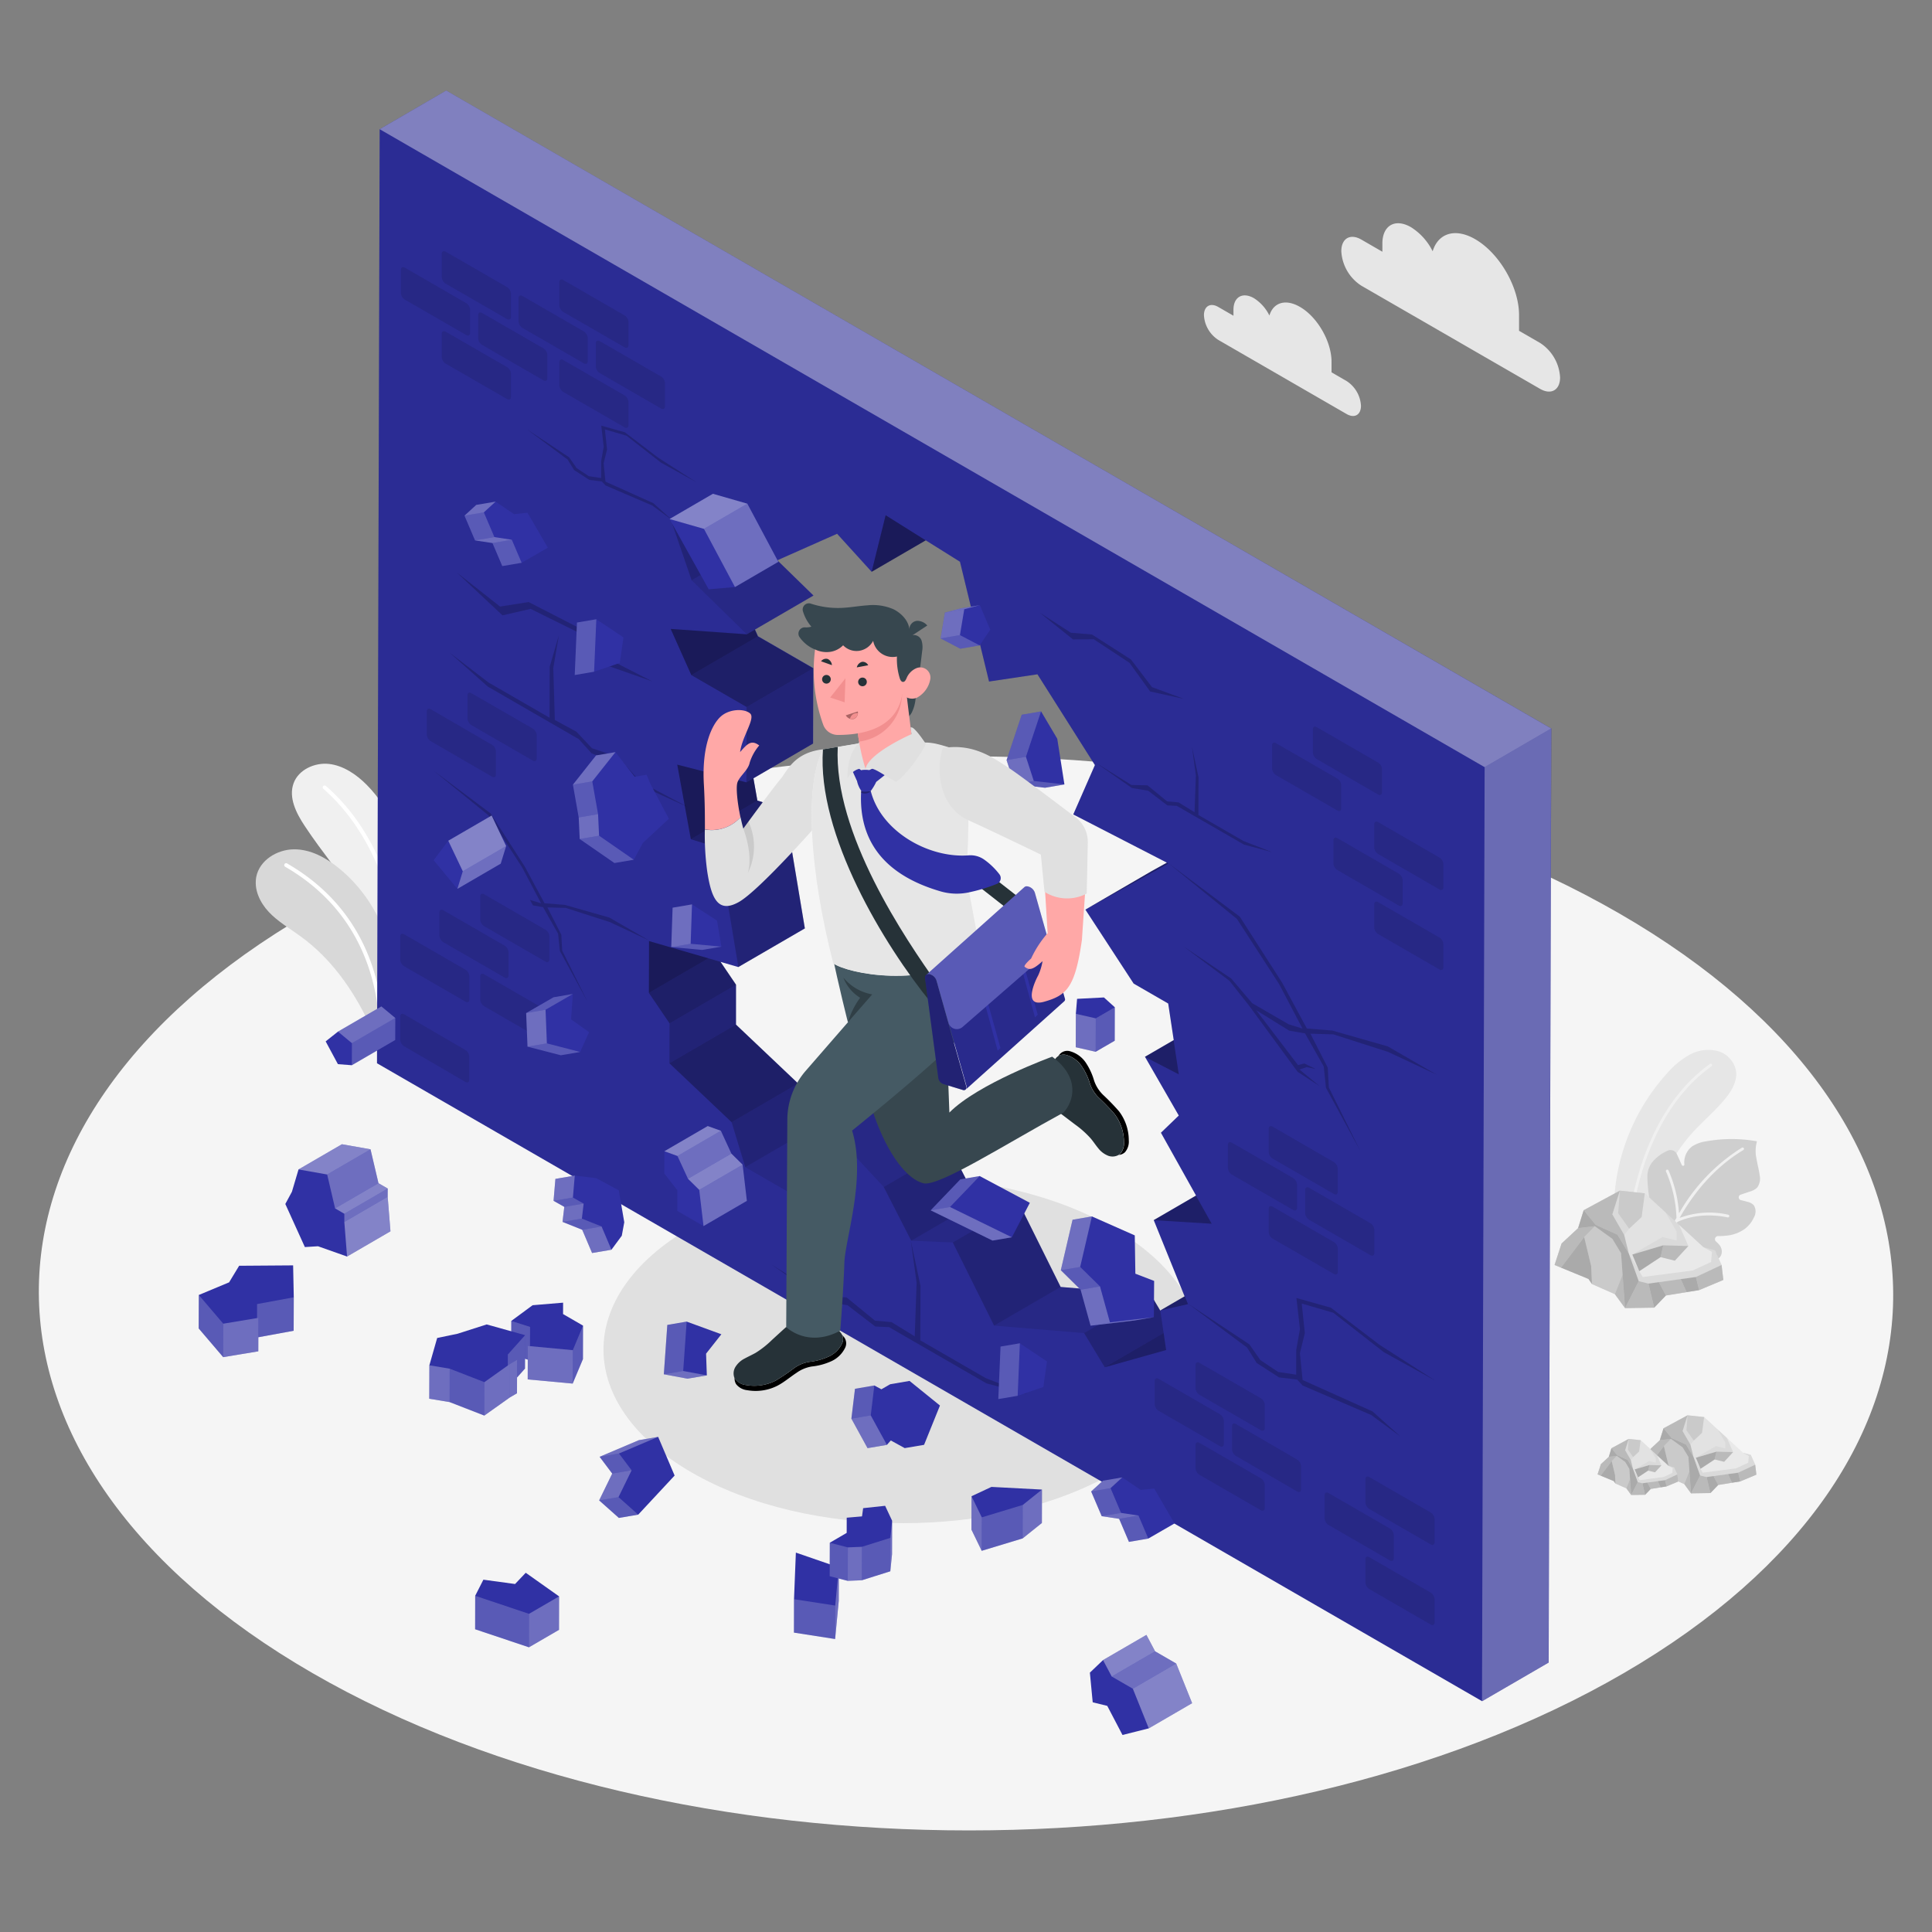 <?xml version="1.0" encoding="UTF-8"?> <svg xmlns="http://www.w3.org/2000/svg" viewBox="0 0 500 500"><rect x="0" y="0" width="500" height="500" fill="#808080" stroke="none"/><g id="freepik--Floor--inject-43"><path d="M419.12,236.43c-94-54.28-245.94-54.28-339.34,0S-13.13,378.71,80.88,433s245.94,54.28,339.35,0S513.13,290.71,419.12,236.43Z" style="fill:#f5f5f5"></path></g><g id="freepik--Shadow--inject-43"><path d="M288,317.74c-30.29-17.49-79.25-17.49-109.35,0s-29.94,45.85.36,63.34,79.25,17.49,109.35,0S318.25,335.24,288,317.74Z" style="fill:#e0e0e0"></path></g><g id="freepik--Plants--inject-43"><path d="M101.28,259.05l5.69-4.67c.35-9,.7-18.44-.79-27.3s-5-17.63-11.31-24c-2.66-2.67-6-4.94-9.69-5.37s-7.92,1.46-9.2,5c-1.35,3.71.68,7.72,2.85,11,4.61,7,10.12,13.42,14.65,20.49S101.17,250.66,101.28,259.05Z" style="fill:#f0f0f0"></path><path d="M101.28,260.28,95.58,265c-4.21-8.89-10-17.12-18-22.82-2.74-2-5.68-3.69-8-6.15s-3.91-5.87-3.24-9.16c.86-4.24,5.35-7,9.67-7.06s8.37,2.17,11.72,4.9C98,233.05,103.86,247.27,101.28,260.28Z" style="fill:#f0f0f0"></path><path d="M101.28,260.28,95.58,265c-4.21-8.89-10-17.12-18-22.82-2.74-2-5.68-3.69-8-6.15s-3.91-5.87-3.24-9.16c.86-4.24,5.35-7,9.67-7.06s8.37,2.17,11.72,4.9C98,233.05,103.86,247.27,101.28,260.28Z" style="opacity:0.1"></path><path d="M104.49,256.91h0a.49.49,0,0,0,.48-.5c-.23-13.32-3.22-37.91-20.63-53a.49.49,0,1,0-.65.74c7.35,6.39,19.76,21.67,20.29,52.31A.5.5,0,0,0,104.49,256.91Z" style="fill:#fff"></path><path d="M98.52,263h0a.49.49,0,0,0,.44-.54c-1.17-12-6.39-28.46-24.66-39a.5.5,0,0,0-.67.18.49.49,0,0,0,.18.68c17.9,10.35,23,26.51,24.17,38.25A.49.49,0,0,0,98.52,263Z" style="fill:#fff"></path><path d="M438.44,292.67c2.66-2.87,5.68-5.4,8.14-8.44,1.68-2.08,3.14-4.66,2.67-7.28a6.65,6.65,0,0,0-4.94-5,10.15,10.15,0,0,0-7.18,1.09,21.77,21.77,0,0,0-5.68,4.72,53.16,53.16,0,0,0-13.76,37.13,7.91,7.91,0,0,0,1.1,4.45,4.38,4.38,0,0,0,4.4,1.68c4.18-.94,4-6.51,4.9-9.72a45.74,45.74,0,0,1,10.35-18.64Z" style="fill:#e6e6e6"></path><path d="M421.89,316.8a.35.35,0,0,0,.31-.32c.74-6.55,4.41-28.85,20.74-40.53a.36.36,0,1,0-.42-.59c-16.57,11.86-20.29,34.41-21,41a.36.36,0,0,0,.32.4Z" style="fill:#f0f0f0"></path><path d="M422.76,318.8a11,11,0,0,0,4.55,7.31,14.11,14.11,0,0,0,7.51,1.79,33.73,33.73,0,0,0,7.84-1.3c1.27-.34,2.69-.81,2.92-2.33a2.72,2.72,0,0,0-.73-2.23,8.77,8.77,0,0,0-.75-.74.8.8,0,0,1,.52-1.4,18.35,18.35,0,0,0,2.22-.12A9.66,9.66,0,0,0,451.6,318a7.67,7.67,0,0,0,2.34-3,3,3,0,0,0-.09-3.12,3.28,3.28,0,0,0-1.66-.86c-.54-.16-1.08-.3-1.63-.42a.74.74,0,0,1-.08-1.42l2.4-.81a4.47,4.47,0,0,0,1.85-1,3.87,3.87,0,0,0,.67-3.18c-.19-1.48-.6-2.92-.84-4.4a9.29,9.29,0,0,1,.14-4.42,37.07,37.07,0,0,0-13.12,0,9.25,9.25,0,0,0-3.67,1.32,5.21,5.21,0,0,0-2,4.69.34.34,0,0,1-.65.13l-1.3-2.85a1.78,1.78,0,0,0-2.27-.9,10.83,10.83,0,0,0-3.59,2.45,6,6,0,0,0-1.76,4.26A39.1,39.1,0,0,0,427,311a.59.59,0,0,1-1,.57l-.06-.06a2,2,0,0,0-1.38-.5c-1.33.07-1.76,1.38-1.92,2.51A22.21,22.21,0,0,0,422.76,318.8Z" style="fill:#e6e6e6"></path><path d="M422.76,318.8a11,11,0,0,0,4.55,7.31,14.11,14.11,0,0,0,7.51,1.79,33.73,33.73,0,0,0,7.84-1.3c1.27-.34,2.69-.81,2.92-2.33a2.72,2.72,0,0,0-.73-2.23,8.77,8.77,0,0,0-.75-.74.8.8,0,0,1,.52-1.4,18.35,18.35,0,0,0,2.22-.12A9.66,9.66,0,0,0,451.6,318a7.67,7.67,0,0,0,2.34-3,3,3,0,0,0-.09-3.12,3.28,3.28,0,0,0-1.66-.86c-.54-.16-1.08-.3-1.63-.42a.74.74,0,0,1-.08-1.42l2.4-.81a4.47,4.47,0,0,0,1.85-1,3.87,3.87,0,0,0,.67-3.18c-.19-1.48-.6-2.92-.84-4.4a9.29,9.29,0,0,1,.14-4.42,37.07,37.07,0,0,0-13.12,0,9.25,9.25,0,0,0-3.67,1.32,5.21,5.21,0,0,0-2,4.69.34.34,0,0,1-.65.13l-1.3-2.85a1.78,1.78,0,0,0-2.27-.9,10.83,10.83,0,0,0-3.59,2.45,6,6,0,0,0-1.76,4.26A39.1,39.1,0,0,0,427,311a.59.59,0,0,1-1,.57l-.06-.06a2,2,0,0,0-1.38-.5c-1.33.07-1.76,1.38-1.92,2.51A22.21,22.21,0,0,0,422.76,318.8Z" style="opacity:0.1"></path><path d="M429.24,325.88a54,54,0,0,1,4.21-9.95.4.4,0,0,1,.14-.26c.1-.17.19-.34.28-.51a33,33,0,0,0-2.68-11.9.36.36,0,1,1,.64-.31,33.16,33.16,0,0,1,2.7,11.07,47.87,47.87,0,0,1,16.27-17,.37.37,0,0,1,.5.13.36.36,0,0,1-.13.49c-7.91,4.74-13.18,11.71-16.49,17.56a22,22,0,0,1,12.57-.84.36.36,0,0,1,0,.71h-.14c-.07,0-6.82-1.73-13,1.17a53.08,53.08,0,0,0-4.18,9.86.35.35,0,0,1-.3.26.34.34,0,0,1-.14,0A.36.36,0,0,1,429.24,325.88Z" style="fill:#f0f0f0"></path></g><g id="freepik--Rocks--inject-43"><polygon points="440.83 322.77 425.67 308.84 419.22 308.14 409.86 313.2 408.41 317.84 404.13 321.82 402.32 327.38 411.1 330.99 412 332.31 417.93 334.93 420.56 338.54 428.11 338.42 431.14 335.27 439.73 333.88 446 331.25 445.54 327.37 443.82 323.56 440.83 322.77" style="fill:#e0e0e0"></polygon><polygon points="440.83 322.77 443.82 323.56 445.54 327.37 438.9 330.48 426.62 332.19 424.1 331.56 421.54 324.44 425.13 330.49 438.08 328.8 442.83 326.6 443.05 323.99 440.83 322.77" style="opacity:0.1"></polygon><polygon points="434.55 317 436.95 322.47 430.46 322.28 422.44 324.67 430.28 320.14 433.92 321.05 433.88 318.7 431.07 313.81 434.55 317" style="opacity:0.1"></polygon><polygon points="433.45 326.27 429.75 325.35 430.46 322.28 436.95 322.47 433.45 326.27" style="opacity:0.3"></polygon><polygon points="424.24 328.99 429.75 325.35 430.46 322.28 422.44 324.67 424.24 328.99" style="opacity:0.4"></polygon><polygon points="425.67 308.84 424.86 314.96 421.62 317.99 418.78 313.99 419.22 308.14 425.67 308.84" style="opacity:0.2"></polygon><polygon points="420.34 319.59 417.27 314.28 419.22 308.14 418.78 313.99 421.62 317.99 420.34 319.59" style="opacity:0.1"></polygon><polygon points="421.54 324.44 420.34 319.59 417.27 314.28 419.22 308.14 409.86 313.2 412.95 316.98 418.6 319.54 421.54 324.44" style="opacity:0.3"></polygon><polygon points="420.56 338.54 424.1 331.56 421.54 324.44 418.6 319.54 412.95 316.98 409.86 313.2 408.41 317.84 412.73 317.34 417.28 320.62 419.52 324.32 420.56 338.54" style="opacity:0.4"></polygon><polygon points="417.93 334.93 419.93 329.89 420.56 338.54 417.93 334.93" style="opacity:0.3"></polygon><polygon points="412 332.31 411.79 327.64 409.99 320.14 404 328.07 411.1 330.99 412 332.31" style="opacity:0.4"></polygon><polygon points="412.73 317.34 409.99 320.14 404 328.07 402.32 327.38 404.13 321.82 408.41 317.84 412.73 317.34" style="opacity:0.3"></polygon><polygon points="417.93 334.93 412 332.31 411.79 327.64 409.99 320.14 412.73 317.34 417.28 320.62 419.52 324.32 419.93 329.89 417.93 334.93" style="opacity:0.2"></polygon><polygon points="426.62 332.19 428.11 338.42 420.56 338.54 424.1 331.56 426.62 332.19" style="opacity:0.3"></polygon><polygon points="431.14 335.27 429.3 331.82 426.62 332.19 428.11 338.42 431.14 335.27" style="opacity:0.4"></polygon><polygon points="436.5 334.4 434.97 331.03 429.3 331.82 431.14 335.27 436.5 334.4" style="opacity:0.3"></polygon><polygon points="439.73 333.88 438.9 330.48 434.97 331.03 436.5 334.4 439.73 333.88" style="opacity:0.4"></polygon><polygon points="445.54 327.37 438.9 330.48 439.73 333.88 446 331.25 445.54 327.37" style="opacity:0.3"></polygon><polygon points="433.88 318.7 433.92 321.05 430.28 320.14 422.44 324.67 424.24 328.99 421.54 324.44 420.34 319.59 421.62 317.99 424.86 314.96 425.67 308.84 431.07 313.81 433.88 318.7" style="opacity:0.05"></polygon><polygon points="445.54 327.37 443.82 323.56 440.83 322.77 434.55 317 434.55 317 431.07 313.81 425.67 308.84 419.22 308.14 409.86 313.2 408.41 317.84 404.13 321.82 402.32 327.38 404 328.07 411.1 330.99 412 332.31 417.93 334.93 420.56 338.54 428.11 338.42 431.14 335.27 439.73 333.88 446 331.25 445.54 327.37" style="fill:#fff;opacity:0.3"></polygon><polygon points="451.11 376 441.03 366.74 436.74 366.28 430.52 369.64 429.56 372.72 426.72 375.37 425.51 379.06 431.35 381.47 431.95 382.35 435.89 384.08 437.63 386.48 442.66 386.4 444.67 384.31 450.38 383.39 454.55 381.64 454.24 379.06 453.1 376.53 451.11 376" style="fill:#e0e0e0"></polygon><polygon points="451.11 376 453.1 376.53 454.24 379.06 449.83 381.13 441.66 382.26 439.99 381.85 438.29 377.11 440.68 381.13 449.29 380.01 452.44 378.55 452.59 376.81 451.11 376" style="opacity:0.1"></polygon><polygon points="446.94 372.17 448.53 375.8 444.22 375.68 438.89 377.26 444.1 374.25 446.52 374.86 446.49 373.3 444.62 370.04 446.94 372.17" style="opacity:0.1"></polygon><polygon points="446.21 378.32 443.75 377.71 444.22 375.68 448.53 375.8 446.21 378.32" style="opacity:0.3"></polygon><polygon points="440.09 380.13 443.75 377.71 444.22 375.68 438.89 377.26 440.09 380.13" style="opacity:0.4"></polygon><polygon points="441.03 366.74 440.49 370.81 438.35 372.82 436.45 370.16 436.74 366.28 441.03 366.74" style="opacity:0.2"></polygon><polygon points="437.49 373.88 435.45 370.36 436.74 366.28 436.45 370.16 438.35 372.82 437.49 373.88" style="opacity:0.1"></polygon><polygon points="438.29 377.11 437.49 373.88 435.45 370.36 436.74 366.28 430.52 369.64 432.58 372.15 436.34 373.85 438.29 377.11" style="opacity:0.3"></polygon><polygon points="437.63 386.48 439.99 381.85 438.29 377.11 436.34 373.85 432.58 372.15 430.52 369.64 429.56 372.72 432.43 372.39 435.45 374.57 436.95 377.03 437.63 386.48" style="opacity:0.4"></polygon><polygon points="435.89 384.08 437.22 380.74 437.63 386.48 435.89 384.08" style="opacity:0.3"></polygon><polygon points="431.95 382.35 431.81 379.24 430.61 374.25 426.63 379.52 431.35 381.47 431.95 382.35" style="opacity:0.4"></polygon><polygon points="432.43 372.39 430.61 374.25 426.63 379.52 425.51 379.06 426.72 375.37 429.56 372.72 432.43 372.39" style="opacity:0.3"></polygon><polygon points="435.89 384.08 431.95 382.35 431.81 379.24 430.61 374.25 432.43 372.39 435.45 374.57 436.95 377.03 437.22 380.74 435.89 384.08" style="opacity:0.2"></polygon><polygon points="441.66 382.26 442.66 386.4 437.63 386.48 439.99 381.85 441.66 382.26" style="opacity:0.3"></polygon><polygon points="444.67 384.31 443.45 382.01 441.66 382.26 442.66 386.4 444.67 384.31" style="opacity:0.4"></polygon><polygon points="448.23 383.73 447.22 381.49 443.45 382.01 444.67 384.31 448.23 383.73" style="opacity:0.3"></polygon><polygon points="450.38 383.39 449.83 381.13 447.22 381.49 448.23 383.73 450.38 383.39" style="opacity:0.4"></polygon><polygon points="454.24 379.06 449.83 381.13 450.38 383.39 454.55 381.64 454.24 379.06" style="opacity:0.3"></polygon><polygon points="446.49 373.3 446.52 374.86 444.1 374.25 438.89 377.26 440.09 380.13 438.29 377.11 437.49 373.88 438.35 372.82 440.49 370.81 441.03 366.74 444.62 370.04 446.49 373.3" style="opacity:0.05"></polygon><polygon points="431.83 379.37 424.59 372.72 421.51 372.39 417.04 374.8 416.36 377.02 414.31 378.92 413.45 381.57 417.63 383.3 418.07 383.93 420.9 385.18 422.15 386.9 425.76 386.85 427.21 385.34 431.31 384.68 434.31 383.42 434.09 381.57 433.26 379.75 431.83 379.37" style="fill:#e0e0e0"></polygon><polygon points="431.83 379.37 433.26 379.75 434.09 381.57 430.92 383.06 425.05 383.87 423.85 383.57 422.62 380.17 424.34 383.06 430.52 382.25 432.79 381.2 432.89 379.95 431.83 379.37" style="opacity:0.1"></polygon><polygon points="428.84 376.62 429.98 379.23 426.89 379.14 423.05 380.28 426.8 378.12 428.54 378.55 428.52 377.43 427.18 375.09 428.84 376.62" style="opacity:0.1"></polygon><polygon points="428.31 381.04 426.54 380.6 426.89 379.14 429.98 379.23 428.31 381.04" style="opacity:0.3"></polygon><polygon points="423.92 382.34 426.54 380.6 426.89 379.14 423.05 380.28 423.92 382.34" style="opacity:0.4"></polygon><polygon points="424.59 372.72 424.21 375.64 422.66 377.09 421.3 375.18 421.51 372.39 424.59 372.72" style="opacity:0.2"></polygon><polygon points="422.05 377.85 420.59 375.32 421.51 372.39 421.3 375.18 422.66 377.09 422.05 377.85" style="opacity:0.1"></polygon><polygon points="422.62 380.17 422.05 377.85 420.59 375.32 421.51 372.39 417.04 374.8 418.52 376.61 421.22 377.83 422.62 380.17" style="opacity:0.3"></polygon><polygon points="422.15 386.9 423.85 383.57 422.62 380.17 421.22 377.83 418.52 376.61 417.04 374.8 416.36 377.02 418.42 376.78 420.59 378.35 421.66 380.12 422.15 386.9" style="opacity:0.4"></polygon><polygon points="420.9 385.18 421.85 382.77 422.15 386.9 420.9 385.18" style="opacity:0.3"></polygon><polygon points="418.07 383.93 417.97 381.7 417.11 378.12 414.25 381.9 417.63 383.3 418.07 383.93" style="opacity:0.4"></polygon><polygon points="418.42 376.78 417.11 378.12 414.25 381.9 413.45 381.57 414.31 378.92 416.36 377.02 418.42 376.78" style="opacity:0.3"></polygon><polygon points="420.9 385.18 418.07 383.93 417.97 381.7 417.11 378.12 418.42 376.78 420.59 378.35 421.66 380.12 421.85 382.77 420.9 385.18" style="opacity:0.2"></polygon><polygon points="425.05 383.87 425.76 386.85 422.15 386.9 423.85 383.57 425.05 383.87" style="opacity:0.3"></polygon><polygon points="427.21 385.34 426.33 383.69 425.05 383.87 425.76 386.85 427.21 385.34" style="opacity:0.4"></polygon><polygon points="429.77 384.93 429.04 383.32 426.33 383.69 427.21 385.34 429.77 384.93" style="opacity:0.3"></polygon><polygon points="431.31 384.68 430.92 383.06 429.04 383.32 429.77 384.93 431.31 384.68" style="opacity:0.4"></polygon><polygon points="434.09 381.57 430.92 383.06 431.31 384.68 434.31 383.42 434.09 381.57" style="opacity:0.3"></polygon><polygon points="428.52 377.43 428.54 378.55 426.8 378.12 423.05 380.28 423.92 382.34 422.62 380.17 422.05 377.85 422.66 377.09 424.21 375.64 424.59 372.72 427.18 375.09 428.52 377.43" style="opacity:0.05"></polygon><polygon points="414.31 378.92 416.36 377.02 417.04 374.8 421.51 372.39 424.59 372.72 427.1 375.02 429.56 372.72 430.52 369.64 436.74 366.28 441.03 366.74 444.62 370.04 446.94 372.17 446.94 372.17 451.11 376 453.1 376.53 454.24 379.06 454.55 381.64 450.38 383.39 444.67 384.31 442.66 386.4 437.63 386.48 435.89 384.08 434.3 383.38 434.31 383.42 431.31 384.68 427.21 385.34 425.76 386.85 422.15 386.9 420.9 385.18 418.07 383.93 417.63 383.3 413.45 381.57 414.31 378.92" style="fill:#fff;opacity:0.3"></polygon></g><g id="freepik--Wall--inject-43"><path d="M115.48,23.43l-17.22,10-.69,241.74,286,165.1,17.22-10,.68-241.74Zm82.1,118.07-1.38-1.35-.28-.83Zm109,194-6.32,3.67v0L297.78,335l-23.29-1.94L263.8,311.54l-10.75-.45-7.13-13.9-13.29-14.32-17.22,10-.83,1.77-4.48-2.59-3.55-11.64-16.08-15.24,0-10.33-4-5.91,4.6,1.34,17.22-10-5.14-30.86L196,207.18l-1-5.76,15.43-9,.05-19.5-14.31-8.26-.78-1.74,15.14-8.8L201.17,145l15.47-6.86,8.93,9.83,14-8.14,8.87,5.55,7.52,31,12.53-1.87L283.36,198l-5.6,12.78L302,223.26l-3.88,2.15-17.22,10,12.49,19.14,8.94,5.16,1.43,9.47-7.44,4.32,8.75,15.2-4.62,4.45,9.09,16.26-10.95,6.36Z" style="fill:#3031A4"></path><path d="M115.48,23.43l-17.22,10-.69,241.74,286,165.1,17.22-10,.68-241.74Zm82.1,118.07-1.38-1.35-.28-.83Zm109,194-6.32,3.67v0L297.78,335l-23.29-1.94L263.8,311.54l-10.75-.45-7.13-13.9-13.29-14.32-17.22,10-.83,1.77-4.48-2.59-3.55-11.64-16.08-15.24,0-10.33-4-5.91,4.6,1.34,17.22-10-5.14-30.86L196,207.18l-1-5.76,15.43-9,.05-19.5-14.31-8.26-.78-1.74,15.14-8.8L201.17,145l15.47-6.86,8.93,9.83,14-8.14,8.87,5.55,7.52,31,12.53-1.87L283.36,198l-5.6,12.78L302,223.26l-3.88,2.15-17.22,10,12.49,19.14,8.94,5.16,1.43,9.47-7.44,4.32,8.75,15.2-4.62,4.45,9.09,16.26-10.95,6.36Z" style="opacity:0.1"></path><polygon points="190.5 254.84 173.28 264.84 173.25 275.18 190.47 265.17 190.5 254.84" style="opacity:0.2"></polygon><polygon points="186.49 248.93 183.33 248.01 167.93 256.96 173.28 264.84 190.5 254.84 186.49 248.93" style="opacity:0.3"></polygon><polygon points="206.55 280.41 189.34 290.42 192.88 302.06 210.1 292.05 206.55 280.41" style="opacity:0.2"></polygon><polygon points="190.47 265.17 173.25 275.18 189.34 290.42 206.55 280.41 190.47 265.17" style="opacity:0.3"></polygon><polygon points="167.97 243.55 167.93 256.96 183.33 248.01 167.97 243.55" style="opacity:0.4"></polygon><polygon points="192.88 302.06 207.2 310.32 214.58 294.64 210.1 292.05 192.88 302.06" style="opacity:0.1"></polygon><polygon points="232.63 282.87 215.41 292.87 228.71 307.19 245.92 297.19 232.63 282.87" style="opacity:0.1"></polygon><polygon points="245.92 297.19 228.71 307.19 235.83 321.1 253.05 311.09 245.92 297.19" style="opacity:0.2"></polygon><polygon points="196.01 207.18 178.79 217.19 185.95 219.4 203.17 209.4 196.01 207.18" style="opacity:0.3"></polygon><polygon points="203.17 209.4 185.95 219.4 191.09 250.27 208.31 240.26 203.17 209.4" style="opacity:0.2"></polygon><polygon points="263.8 311.54 246.58 321.55 257.27 343.07 274.49 333.06 263.8 311.54" style="opacity:0.2"></polygon><polygon points="253.05 311.09 235.83 321.1 246.58 321.55 263.8 311.54 253.05 311.09" style="opacity:0.1"></polygon><polygon points="194.96 201.43 193.17 202.47 175.27 197.89 178.79 217.19 196.01 207.18 194.96 201.43" style="opacity:0.4"></polygon><polygon points="195.35 162.96 193.28 164.16 173.57 162.76 178.91 174.71 196.13 164.7 195.35 162.96" style="opacity:0.4"></polygon><polygon points="274.49 333.06 257.27 343.07 280.56 345 297.78 335 274.49 333.06" style="opacity:0.1"></polygon><polygon points="300.29 339.15 297.78 335 280.56 345 285.91 353.85 301.15 344.99 300.29 339.15" style="opacity:0.2"></polygon><polygon points="210.39 192.46 210.44 172.96 193.22 182.97 193.17 202.47 194.96 201.43 210.39 192.46" style="opacity:0.2"></polygon><polygon points="196.13 164.7 178.91 174.71 193.22 182.97 210.44 172.96 196.13 164.7" style="opacity:0.3"></polygon><polygon points="195.92 139.32 191.44 133.45 173.65 134.61 178.98 150.16 196.2 140.15 195.92 139.32" style="opacity:0.2"></polygon><polygon points="210.49 154.16 201.17 145.02 200.5 145.32 197.58 141.5 196.2 140.15 178.98 150.16 193.28 164.16 195.35 162.96 210.49 154.16" style="opacity:0.1"></polygon><polygon points="285.91 353.85 301.79 349.39 301.15 344.99 285.91 353.85" style="opacity:0.3"></polygon><polygon points="307.46 337.51 306.61 335.45 300.29 339.13 307.46 337.51" style="opacity:0.3"></polygon><polygon points="313.58 316.7 309.51 309.42 298.56 315.78 313.58 316.7" style="opacity:0.3"></polygon><polygon points="305.07 278.04 303.73 269.19 296.29 273.51 305.07 278.04" style="opacity:0.3"></polygon><polygon points="229.2 133.34 225.57 147.99 239.58 139.85 229.2 133.34" style="opacity:0.4"></polygon><polygon points="280.87 235.42 302.4 223.48 301.97 223.26 298.09 225.41 280.87 235.42" style="opacity:0.3"></polygon><polygon points="384.22 198.54 383.54 440.28 400.76 430.27 401.44 188.53 384.22 198.54" style="fill:#fff;opacity:0.3"></polygon><polygon points="401.44 188.53 115.48 23.43 98.26 33.44 384.22 198.54 401.44 188.53" style="fill:#fff;opacity:0.4"></polygon><g style="opacity:0.2"><polygon points="157.86 170.75 168.83 176.35 157.09 172.22 149.83 163.77 137.33 157.58 130.04 159.25 118.19 148.14 129.41 156.97 136.82 155.81 150.47 162.82 157.86 170.75"></polygon><polygon points="165.68 202.32 178.18 208.95 165.5 203.19 159.82 197.56 153.1 194.96 149.79 191.29 126.24 177.69 116.34 168.89 126.41 176.62 142.22 185.74 142.26 172.55 144.64 164.39 143.19 172.89 143.59 186.33 149.2 189.38 153.19 193.64 160.08 195.96 165.68 202.32"></polygon><polygon points="298.14 177.83 306.43 180.88 297.66 178.96 292.31 171.54 283.08 165.45 277.7 165.49 269.05 158.53 277.14 163.75 282.61 164.21 292.69 170.67 298.14 177.83"></polygon><polygon points="321.83 217.66 329.27 220.55 321.95 218.59 304.56 208.56 302.11 208.44 297.15 204.64 292.94 203.94 283.59 197.39 292.81 203.15 296.97 203.24 302.05 207.4 305.01 207.66 309.15 210.2 309.49 200.64 308.46 193.14 310.18 201.18 310.15 210.92 321.83 217.66"></polygon><polygon points="255.11 356.66 265.9 360.85 255.3 358.02 230.08 343.46 226.52 343.3 219.33 337.79 213.22 336.77 199.66 327.27 213.04 335.62 219.07 335.75 226.44 341.78 230.72 342.16 236.73 345.84 237.22 331.98 235.72 321.1 238.22 332.76 238.18 346.88 255.11 356.66"></polygon><polygon points="161.7 111.86 170.3 118.42 180.22 124.79 171.05 119.72 162.14 112.76 156.55 111.13 157.1 116.36 156.22 119.9 156.7 124.65 169.07 130.21 174.02 134.65 168.83 130.84 156.72 125.64 155.74 124.59 152.53 124.2 148.58 121.65 146.89 118.93 136.43 111.14 147.29 118.35 149.23 121.13 152.37 123.23 155.57 123.71 155.58 119.31 156.24 115.64 155.61 110.16 161.7 111.86"></polygon><polygon points="344.43 338.43 357 348.02 371.51 357.34 358.1 349.92 345.07 339.75 336.89 337.36 337.69 345.01 336.42 350.19 337.11 357.14 355.2 365.27 362.45 371.77 354.86 366.2 337.15 358.59 335.7 357.04 331.01 356.47 325.23 352.74 322.76 348.77 307.46 337.38 323.34 347.92 326.18 351.99 330.77 355.06 335.45 355.76 335.47 349.32 336.43 343.96 335.51 335.92 344.43 338.43"></polygon><polygon points="137.15 232.89 140.03 233.78 135.14 224.5 126.4 211 112.19 199.43 126.99 210.52 135.81 224.27 140.92 233.76 146.18 234.18 157.72 237.47 167.93 243.37 157.81 238.63 146.42 234.97 141.67 234.84 145.27 241.9 145.5 246.02 152.04 259.21 144.89 246.09 144.43 241.64 140.54 234.77 137.93 234.32 137.15 232.89"></polygon><polygon points="359.25 272.24 345.06 267.69 339.14 267.52 343.62 276.31 343.91 281.45 352.06 297.89 343.16 281.53 342.58 276 337.74 267.44 333.66 266.74 325.13 261.47 335.92 275.64 337.56 275.22 340.49 276.65 338.18 276.17 336.31 276.8 341.52 281.09 335.8 277.37 323.39 260.44 318.19 253.84 306.22 244.88 318.65 253.25 324.07 259.63 333.51 265.09 337.09 266.2 331.01 254.64 320.11 237.81 302.4 223.4 320.85 237.22 331.84 254.35 338.21 266.17 344.77 266.7 359.14 270.8 371.87 278.15 359.25 272.24"></polygon></g><g style="opacity:0.1"><path d="M354.37,382.26c-.54-.31-1-.06-1,.56l0,6a2.18,2.18,0,0,0,1,1.7l15.9,9.17c.53.31,1,.07,1-.56l0-6a2.16,2.16,0,0,0-1-1.69Z"></path><path d="M354.37,403c-.54-.31-1-.07-1,.56l0,6a2.16,2.16,0,0,0,1,1.69l15.9,9.18c.53.31,1,.06,1-.56l0-6a2.18,2.18,0,0,0-1-1.7Z"></path><path d="M343.81,386.4c-.54-.31-1-.06-1,.56v6a2.16,2.16,0,0,0,1,1.69l15.89,9.18c.54.31,1,.06,1-.56v-6a2.16,2.16,0,0,0-1-1.69Z"></path><g style="opacity:0.07"><path d="M354.37,382.26c-.54-.31-1-.06-1,.56l0,6a2.18,2.18,0,0,0,1,1.7l15.9,9.17c.53.31,1,.07,1-.56l0-6a2.16,2.16,0,0,0-1-1.69Z"></path><path d="M354.37,403c-.54-.31-1-.07-1,.56l0,6a2.16,2.16,0,0,0,1,1.69l15.9,9.18c.53.31,1,.06,1-.56l0-6a2.18,2.18,0,0,0-1-1.7Z"></path><path d="M343.81,386.4c-.54-.31-1-.06-1,.56v6a2.16,2.16,0,0,0,1,1.69l15.89,9.18c.54.31,1,.06,1-.56v-6a2.16,2.16,0,0,0-1-1.69Z"></path></g></g><g style="opacity:0.1"><path d="M125.29,231.44c-.54-.31-1-.07-1,.56l0,6a2.16,2.16,0,0,0,1,1.69l15.89,9.18c.54.31,1,.06,1-.56v-6a2.13,2.13,0,0,0-1-1.69Z"></path><path d="M125.29,252.15c-.54-.32-1-.07-1,.56l0,6a2.16,2.16,0,0,0,1,1.69l15.89,9.18c.54.31,1,.06,1-.56v-6a2.14,2.14,0,0,0-1-1.7Z"></path><path d="M114.73,235.58c-.54-.31-1-.07-1,.56l0,6a2.16,2.16,0,0,0,1,1.69L130.6,253c.54.31,1,.06,1-.56l0-6a2.18,2.18,0,0,0-1-1.7Z"></path><g style="opacity:0.07"><path d="M125.29,231.44c-.54-.31-1-.07-1,.56l0,6a2.16,2.16,0,0,0,1,1.69l15.89,9.18c.54.31,1,.06,1-.56v-6a2.13,2.13,0,0,0-1-1.69Z"></path><path d="M125.29,252.15c-.54-.32-1-.07-1,.56l0,6a2.16,2.16,0,0,0,1,1.69l15.89,9.18c.54.31,1,.06,1-.56v-6a2.14,2.14,0,0,0-1-1.7Z"></path><path d="M114.73,235.58c-.54-.31-1-.07-1,.56l0,6a2.16,2.16,0,0,0,1,1.69L130.6,253c.54.31,1,.06,1-.56l0-6a2.18,2.18,0,0,0-1-1.7Z"></path></g></g><g style="opacity:0.1"><path d="M104.58,241.79c-.54-.31-1-.06-1,.56l0,6a2.16,2.16,0,0,0,1,1.7l15.89,9.17c.54.32,1,.07,1-.56l0-6a2.16,2.16,0,0,0-1-1.69Z"></path><path d="M104.58,262.5c-.54-.31-1-.06-1,.56l0,6a2.18,2.18,0,0,0,1,1.7L120.45,280c.54.31,1,.07,1-.56l0-6a2.16,2.16,0,0,0-1-1.69Z"></path><g style="opacity:0.07"><path d="M104.58,241.79c-.54-.31-1-.06-1,.56l0,6a2.16,2.16,0,0,0,1,1.7l15.89,9.17c.54.32,1,.07,1-.56l0-6a2.16,2.16,0,0,0-1-1.69Z"></path><path d="M104.58,262.5c-.54-.31-1-.06-1,.56l0,6a2.18,2.18,0,0,0,1,1.7L120.45,280c.54.31,1,.07,1-.56l0-6a2.16,2.16,0,0,0-1-1.69Z"></path></g></g><g style="opacity:0.1"><path d="M122,179.4c-.54-.31-1-.06-1,.56v6a2.15,2.15,0,0,0,1,1.7l15.9,9.18c.54.31,1,.06,1-.57l0-6a2.16,2.16,0,0,0-1-1.7Z"></path><path d="M111.46,183.54c-.54-.31-1-.06-1,.56l0,6a2.16,2.16,0,0,0,1,1.7L127.33,201c.54.32,1,.07,1-.56l0-6a2.16,2.16,0,0,0-1-1.69Z"></path><g style="opacity:0.07"><path d="M122,179.4c-.54-.31-1-.06-1,.56v6a2.15,2.15,0,0,0,1,1.7l15.9,9.18c.54.31,1,.06,1-.57l0-6a2.16,2.16,0,0,0-1-1.7Z"></path><path d="M111.46,183.54c-.54-.31-1-.06-1,.56l0,6a2.16,2.16,0,0,0,1,1.7L127.33,201c.54.32,1,.07,1-.56l0-6a2.16,2.16,0,0,0-1-1.69Z"></path></g></g><g style="opacity:0.1"><path d="M115.33,65.13c-.54-.31-1-.06-1,.57l0,6a2.16,2.16,0,0,0,1,1.7l15.9,9.18c.54.31,1,.06,1-.57l0-6a2.16,2.16,0,0,0-1-1.7Z"></path><path d="M115.33,85.84c-.54-.31-1-.06-1,.56l0,6a2.16,2.16,0,0,0,1,1.7l15.9,9.17c.54.31,1,.07,1-.56l0-6a2.16,2.16,0,0,0-1-1.69Z"></path><path d="M124.76,81c-.54-.32-1-.07-1,.56l0,6a2.16,2.16,0,0,0,1,1.69l15.89,9.18c.54.31,1,.06,1-.56l0-6a2.16,2.16,0,0,0-1-1.7Z"></path><path d="M104.76,69.27c-.54-.31-1-.06-1,.56l0,6a2.16,2.16,0,0,0,1,1.7l15.89,9.17c.54.32,1,.07,1-.56l0-6a2.16,2.16,0,0,0-1-1.69Z"></path><g style="opacity:0.07"><path d="M115.33,65.13c-.54-.31-1-.06-1,.57l0,6a2.16,2.16,0,0,0,1,1.7l15.9,9.18c.54.31,1,.06,1-.57l0-6a2.16,2.16,0,0,0-1-1.7Z"></path><path d="M115.33,85.84c-.54-.31-1-.06-1,.56l0,6a2.16,2.16,0,0,0,1,1.7l15.9,9.17c.54.31,1,.07,1-.56l0-6a2.16,2.16,0,0,0-1-1.69Z"></path><path d="M124.76,81c-.54-.32-1-.07-1,.56l0,6a2.16,2.16,0,0,0,1,1.69l15.89,9.18c.54.31,1,.06,1-.56l0-6a2.16,2.16,0,0,0-1-1.7Z"></path><path d="M104.76,69.27c-.54-.31-1-.06-1,.56l0,6a2.16,2.16,0,0,0,1,1.7l15.89,9.17c.54.32,1,.07,1-.56l0-6a2.16,2.16,0,0,0-1-1.69Z"></path></g></g><g style="opacity:0.1"><path d="M145.76,72.46c-.54-.31-1-.06-1,.56l0,6a2.18,2.18,0,0,0,1,1.7l15.89,9.17c.54.31,1,.07,1-.56l0-6a2.16,2.16,0,0,0-1-1.69Z"></path><path d="M145.76,93.17c-.54-.31-1-.07-1,.56l0,6a2.16,2.16,0,0,0,1,1.69l15.89,9.18c.54.31,1,.06,1-.56l0-6a2.18,2.18,0,0,0-1-1.7Z"></path><path d="M155.2,88.28c-.54-.31-1-.06-1,.56v6a2.14,2.14,0,0,0,1,1.7l15.89,9.18c.54.31,1,.06,1-.57l0-6a2.16,2.16,0,0,0-1-1.7Z"></path><path d="M135.2,76.6c-.54-.31-1-.06-1,.56v6a2.15,2.15,0,0,0,1,1.69l15.9,9.18c.54.31,1,.07,1-.56l0-6a2.16,2.16,0,0,0-1-1.69Z"></path><g style="opacity:0.07"><path d="M145.76,72.46c-.54-.31-1-.06-1,.56l0,6a2.18,2.18,0,0,0,1,1.7l15.89,9.17c.54.31,1,.07,1-.56l0-6a2.16,2.16,0,0,0-1-1.69Z"></path><path d="M145.76,93.17c-.54-.31-1-.07-1,.56l0,6a2.16,2.16,0,0,0,1,1.69l15.89,9.18c.54.31,1,.06,1-.56l0-6a2.18,2.18,0,0,0-1-1.7Z"></path><path d="M155.2,88.28c-.54-.31-1-.06-1,.56v6a2.14,2.14,0,0,0,1,1.7l15.89,9.18c.54.31,1,.06,1-.57l0-6a2.16,2.16,0,0,0-1-1.7Z"></path><path d="M135.2,76.6c-.54-.31-1-.06-1,.56v6a2.15,2.15,0,0,0,1,1.69l15.9,9.18c.54.31,1,.07,1-.56l0-6a2.16,2.16,0,0,0-1-1.69Z"></path></g></g><g style="opacity:0.1"><path d="M329.34,291.57c-.54-.31-1-.06-1,.56l0,6a2.16,2.16,0,0,0,1,1.7L345.21,309c.54.32,1,.07,1-.56l0-6a2.16,2.16,0,0,0-1-1.69Z"></path><path d="M329.34,312.28c-.54-.31-1-.06-1,.56l0,6a2.18,2.18,0,0,0,1,1.7l15.89,9.17c.54.31,1,.07,1-.56l0-6a2.16,2.16,0,0,0-1-1.69Z"></path><path d="M338.78,307.39c-.54-.31-1-.06-1,.57v6a2.14,2.14,0,0,0,1,1.7l15.89,9.18c.54.31,1,.06,1-.56l0-6a2.16,2.16,0,0,0-1-1.7Z"></path><path d="M318.78,295.71c-.54-.31-1-.06-1,.56v6a2.17,2.17,0,0,0,1,1.7l15.9,9.17c.54.31,1,.07,1-.56l0-6a2.16,2.16,0,0,0-1-1.69Z"></path><g style="opacity:0.07"><path d="M329.34,291.57c-.54-.31-1-.06-1,.56l0,6a2.16,2.16,0,0,0,1,1.7L345.21,309c.54.32,1,.07,1-.56l0-6a2.16,2.16,0,0,0-1-1.69Z"></path><path d="M329.34,312.28c-.54-.31-1-.06-1,.56l0,6a2.18,2.18,0,0,0,1,1.7l15.89,9.17c.54.31,1,.07,1-.56l0-6a2.16,2.16,0,0,0-1-1.69Z"></path><path d="M338.78,307.39c-.54-.31-1-.06-1,.57v6a2.14,2.14,0,0,0,1,1.7l15.89,9.18c.54.31,1,.06,1-.56l0-6a2.16,2.16,0,0,0-1-1.7Z"></path><path d="M318.78,295.71c-.54-.31-1-.06-1,.56v6a2.17,2.17,0,0,0,1,1.7l15.9,9.17c.54.31,1,.07,1-.56l0-6a2.16,2.16,0,0,0-1-1.69Z"></path></g></g><g style="opacity:0.1"><path d="M340.77,188.19c-.54-.31-1-.07-1,.56l0,6a2.16,2.16,0,0,0,1,1.69l15.89,9.18c.54.31,1,.06,1-.56v-6a2.14,2.14,0,0,0-1-1.7Z"></path><path d="M330.21,192.33c-.54-.32-1-.07-1,.56l0,6a2.16,2.16,0,0,0,1,1.69l15.9,9.18c.54.31,1,.06,1-.56l0-6a2.16,2.16,0,0,0-1-1.7Z"></path><g style="opacity:0.07"><path d="M340.77,188.19c-.54-.31-1-.07-1,.56l0,6a2.16,2.16,0,0,0,1,1.69l15.89,9.18c.54.31,1,.06,1-.56v-6a2.14,2.14,0,0,0-1-1.7Z"></path><path d="M330.21,192.33c-.54-.32-1-.07-1,.56l0,6a2.16,2.16,0,0,0,1,1.69l15.9,9.18c.54.31,1,.06,1-.56l0-6a2.16,2.16,0,0,0-1-1.7Z"></path></g></g><g style="opacity:0.1"><path d="M310.41,352.7c-.54-.31-1-.06-1,.56l0,6a2.16,2.16,0,0,0,1,1.7l15.9,9.18c.54.31,1,.06,1-.57l0-6a2.16,2.16,0,0,0-1-1.7Z"></path><path d="M310.41,373.41c-.54-.31-1-.06-1,.56l0,6a2.18,2.18,0,0,0,1,1.7l15.9,9.17c.54.31,1,.07,1-.56l0-6a2.16,2.16,0,0,0-1-1.69Z"></path><path d="M319.84,368.53c-.54-.32-1-.07-1,.56l0,6a2.16,2.16,0,0,0,1,1.69L335.71,386c.54.31,1,.06,1-.56v-6a2.14,2.14,0,0,0-1-1.7Z"></path><path d="M299.84,356.84c-.54-.31-1-.06-1,.56v6a2.16,2.16,0,0,0,1,1.7l15.89,9.17c.54.32,1,.07,1-.56v-6a2.16,2.16,0,0,0-1-1.69Z"></path><g style="opacity:0.07"><path d="M310.41,352.7c-.54-.31-1-.06-1,.56l0,6a2.16,2.16,0,0,0,1,1.7l15.9,9.18c.54.31,1,.06,1-.57l0-6a2.16,2.16,0,0,0-1-1.7Z"></path><path d="M310.41,373.41c-.54-.31-1-.06-1,.56l0,6a2.18,2.18,0,0,0,1,1.7l15.9,9.17c.54.31,1,.07,1-.56l0-6a2.16,2.16,0,0,0-1-1.69Z"></path><path d="M319.84,368.53c-.54-.32-1-.07-1,.56l0,6a2.16,2.16,0,0,0,1,1.69L335.71,386c.54.31,1,.06,1-.56v-6a2.14,2.14,0,0,0-1-1.7Z"></path><path d="M299.84,356.84c-.54-.31-1-.06-1,.56v6a2.16,2.16,0,0,0,1,1.7l15.89,9.17c.54.32,1,.07,1-.56v-6a2.16,2.16,0,0,0-1-1.69Z"></path></g></g><g style="opacity:0.1"><path d="M356.65,212.76c-.54-.31-1-.06-1,.56l0,6a2.16,2.16,0,0,0,1,1.69l15.89,9.18c.54.31,1,.06,1-.56l0-6a2.16,2.16,0,0,0-1-1.69Z"></path><path d="M356.65,233.47c-.54-.31-1-.07-1,.56l0,6a2.16,2.16,0,0,0,1,1.69l15.89,9.18c.54.31,1,.06,1-.56l0-6a2.16,2.16,0,0,0-1-1.7Z"></path><path d="M346.09,216.9c-.54-.31-1-.07-1,.56v6a2.13,2.13,0,0,0,1,1.69L362,234.36c.54.31,1,.06,1-.56l0-6a2.18,2.18,0,0,0-1-1.7Z"></path><g style="opacity:0.07"><path d="M356.65,212.76c-.54-.31-1-.06-1,.56l0,6a2.16,2.16,0,0,0,1,1.69l15.89,9.18c.54.31,1,.06,1-.56l0-6a2.16,2.16,0,0,0-1-1.69Z"></path><path d="M356.65,233.47c-.54-.31-1-.07-1,.56l0,6a2.16,2.16,0,0,0,1,1.69l15.89,9.18c.54.31,1,.06,1-.56l0-6a2.16,2.16,0,0,0-1-1.7Z"></path><path d="M346.09,216.9c-.54-.31-1-.07-1,.56v6a2.13,2.13,0,0,0,1,1.69L362,234.36c.54.31,1,.06,1-.56l0-6a2.18,2.18,0,0,0-1-1.7Z"></path></g></g><polygon points="91.05 275.68 102.28 269.15 102.3 263.45 98.7 260.46 87.47 266.98 84.28 269.51 87.45 275.4 91.05 275.68" style="fill:#3031A4"></polygon><polygon points="102.3 263.45 98.7 260.46 87.47 266.98 91.07 269.97 102.3 263.45" style="fill:#fff;opacity:0.3"></polygon><polygon points="91.05 275.68 102.28 269.15 102.3 263.45 91.07 269.97 91.05 275.68" style="fill:#fff;opacity:0.2"></polygon><polygon points="183.41 152.51 190.21 151.93 201.43 145.4 193.41 130.35 184.5 127.79 173.28 134.32 183.41 152.51" style="fill:#3031A4"></polygon><polygon points="190.21 151.93 201.43 145.4 193.41 130.35 182.18 136.87 190.21 151.93" style="fill:#fff;opacity:0.3"></polygon><polygon points="182.18 136.87 193.41 130.35 184.5 127.79 173.28 134.32 182.18 136.87" style="fill:#fff;opacity:0.4"></polygon><polygon points="100.33 309.73 100.34 307.59 97.95 306.21 95.89 297.44 88.49 296.13 77.26 302.65 75.55 308.42 73.84 311.59 78.9 322.74 82.3 322.53 89.82 325.19 101.05 318.66 100.33 309.73" style="fill:#3031A4"></polygon><polygon points="100.33 309.73 89.11 316.25 89.82 325.19 101.05 318.66 100.33 309.73" style="fill:#fff;opacity:0.4"></polygon><polygon points="89.11 314.12 100.34 307.59 97.95 306.21 86.72 312.73 89.11 314.12" style="fill:#fff;opacity:0.4"></polygon><polygon points="89.11 316.25 100.33 309.73 100.34 307.59 89.11 314.12 89.11 316.25" style="fill:#fff;opacity:0.3"></polygon><polygon points="86.72 312.73 97.95 306.21 95.89 297.44 84.67 303.96 86.72 312.73" style="fill:#fff;opacity:0.3"></polygon><polygon points="95.89 297.44 88.49 296.13 77.26 302.65 84.67 303.96 95.89 297.44" style="fill:#fff;opacity:0.4"></polygon><polygon points="308.52 440.78 304.4 430.52 298.94 427.36 296.69 423.11 285.46 429.63 282.06 432.88 282.79 440.55 286.56 441.48 290.5 449.01 297.3 447.3 308.52 440.78" style="fill:#3031A4"></polygon><polygon points="298.94 427.36 296.69 423.11 285.46 429.63 287.71 433.88 298.94 427.36" style="fill:#fff;opacity:0.4"></polygon><polygon points="293.18 437.04 304.4 430.52 298.94 427.36 287.71 433.88 293.18 437.04" style="fill:#fff;opacity:0.3"></polygon><polygon points="297.3 447.3 308.52 440.78 304.4 430.52 293.18 437.04 297.3 447.3" style="fill:#fff;opacity:0.4"></polygon><polygon points="189.28 298.55 186.56 292.64 183.16 291.42 171.94 297.94 171.92 303.7 175.3 308.04 175.29 313.39 182.07 317.31 193.29 310.78 192.19 301.42 189.28 298.55" style="fill:#3031A4"></polygon><polygon points="178.05 305.07 189.28 298.55 186.56 292.64 175.33 299.17 178.05 305.07" style="fill:#fff;opacity:0.3"></polygon><polygon points="186.56 292.64 183.16 291.42 171.94 297.94 175.33 299.17 186.56 292.64" style="fill:#fff;opacity:0.4"></polygon><polygon points="180.96 307.94 192.19 301.42 189.28 298.55 178.05 305.07 180.96 307.94" style="fill:#fff;opacity:0.4"></polygon><polygon points="180.96 307.94 182.07 317.31 193.29 310.78 192.19 301.42 180.96 307.94" style="fill:#fff;opacity:0.3"></polygon><polygon points="116.01 217.58 112.23 222.62 118.37 230.04 129.59 223.51 130.99 218.96 127.24 211.06 116.01 217.58" style="fill:#3031A4"></polygon><polygon points="118.37 230.04 129.59 223.51 130.99 218.96 119.77 225.48 118.37 230.04" style="fill:#fff;opacity:0.3"></polygon><polygon points="116.01 217.58 119.77 225.48 130.99 218.96 127.24 211.06 116.01 217.58" style="fill:#fff;opacity:0.4"></polygon><polygon points="61.89 327.58 59.29 331.87 51.45 335.14 51.42 343.8 57.76 351.23 66.85 349.72 66.86 346.08 76 344.4 76.03 335.74 75.86 327.48 61.89 327.58" style="fill:#3031A4"></polygon><polygon points="66.52 341.12 66.87 341.06 66.86 346.08 76 344.4 76.03 335.74 66.53 337.49 66.52 341.12" style="fill:#fff;opacity:0.2"></polygon><polygon points="66.52 341.12 57.78 342.57 57.76 351.23 66.85 349.72 66.86 346.08 66.87 341.06 66.52 341.12" style="fill:#fff;opacity:0.3"></polygon><polygon points="51.45 335.14 51.42 343.8 57.76 351.23 57.78 342.57 51.45 335.14" style="fill:#fff;opacity:0.2"></polygon><polygon points="217.07 414.3 217.09 405.65 205.97 401.81 205.49 413.87 205.47 422.52 216.13 424.18 217.07 414.3" style="fill:#3031A4"></polygon><polygon points="217.07 414.3 217.09 405.65 216.16 415.52 216.13 424.18 217.07 414.3" style="fill:#fff;opacity:0.3"></polygon><polygon points="216.16 415.52 205.49 413.87 205.47 422.52 216.13 424.18 216.16 415.52" style="fill:#fff;opacity:0.2"></polygon><polygon points="136.57 356.99 148.21 358.07 150.87 351.73 150.89 343.07 145.72 340.08 145.73 337.13 137.84 337.79 132.32 341.86 132.3 350.51 136.59 351.88 136.57 356.99" style="fill:#3031A4"></polygon><polygon points="136.59 348.33 137.16 348.38 137.18 343.4 132.32 341.86 132.3 350.51 136.59 351.88 136.59 348.33" style="fill:#fff;opacity:0.2"></polygon><polygon points="150.87 351.73 150.89 343.07 148.24 349.42 148.21 358.07 150.87 351.73" style="fill:#fff;opacity:0.2"></polygon><polygon points="136.59 351.88 136.57 356.99 148.21 358.07 148.24 349.42 137.16 348.38 136.59 348.33 136.59 351.88" style="fill:#fff;opacity:0.3"></polygon><polygon points="133.3 409.94 125.1 408.82 122.98 412.99 122.96 421.65 136.89 426.32 144.67 421.8 144.69 413.14 136.06 407.03 133.3 409.94" style="fill:#3031A4"></polygon><polygon points="136.89 426.32 144.67 421.8 144.69 413.14 136.91 417.66 136.89 426.32" style="fill:#fff;opacity:0.3"></polygon><polygon points="122.98 412.99 122.96 421.65 136.89 426.32 136.91 417.66 122.98 412.99" style="fill:#fff;opacity:0.2"></polygon><polygon points="230.41 406.65 230.86 402.22 230.88 393.56 229.07 389.7 223.38 390.31 223.09 392.44 219.13 392.78 219.12 396.71 214.75 399.26 214.72 407.92 219.4 409.12 223.05 408.97 230.41 406.65" style="fill:#3031A4"></polygon><polygon points="230.86 402.22 230.88 393.56 230.43 398 230.41 406.65 230.86 402.22" style="fill:#fff;opacity:0.3"></polygon><polygon points="230.41 406.65 230.43 398 223.07 400.31 223.05 408.97 230.41 406.65" style="fill:#fff;opacity:0.2"></polygon><polygon points="223.07 400.31 219.43 400.46 219.4 409.12 223.05 408.97 223.07 400.31" style="fill:#fff;opacity:0.3"></polygon><polygon points="219.4 400.46 219.11 400.38 214.75 399.26 214.72 407.92 219.4 409.12 219.43 400.46 219.4 400.46" style="fill:#fff;opacity:0.2"></polygon><polygon points="269.66 385.5 256.58 384.81 251.43 387.22 251.41 395.87 254.06 401.35 264.66 398.14 269.64 394.15 269.66 385.5" style="fill:#3031A4"></polygon><polygon points="269.66 385.5 264.69 389.48 264.66 398.14 269.64 394.15 269.66 385.5" style="fill:#fff;opacity:0.3"></polygon><polygon points="254.09 392.69 254.06 401.35 264.66 398.14 264.69 389.48 254.09 392.69" style="fill:#fff;opacity:0.2"></polygon><polygon points="251.43 387.22 251.41 395.87 254.06 401.35 254.09 392.69 251.43 387.22" style="fill:#fff;opacity:0.3"></polygon><polygon points="288.49 269.34 288.51 260.68 285.7 258.14 278.75 258.5 278.43 262.37 278.4 271.02 283.56 272.2 288.49 269.34" style="fill:#3031A4"></polygon><polygon points="288.49 269.34 288.51 260.68 283.58 263.55 283.56 272.2 288.49 269.34" style="fill:#fff;opacity:0.2"></polygon><polygon points="283.58 263.55 278.43 262.37 278.4 271.02 283.56 272.2 283.58 263.55" style="fill:#fff;opacity:0.3"></polygon><polygon points="293.68 319.72 282.59 314.81 277.58 315.67 274.54 328.73 279.66 333.78 282.24 343.09 293.61 341.74 298.62 340.88 298.69 331.5 293.83 329.63 293.68 319.72" style="fill:#3031A4"></polygon><polygon points="282.24 343.09 293.61 341.74 298.62 340.88 287.25 342.23 282.24 343.09" style="fill:#fff;opacity:0.3"></polygon><polygon points="284.68 332.92 279.66 333.78 282.24 343.09 287.25 342.23 284.68 332.92" style="fill:#fff;opacity:0.3"></polygon><polygon points="279.55 327.88 274.54 328.73 279.66 333.78 284.68 332.92 279.55 327.88" style="fill:#fff;opacity:0.2"></polygon><polygon points="282.59 314.81 277.58 315.67 274.54 328.73 279.55 327.88 282.59 314.81" style="fill:#fff;opacity:0.3"></polygon><polygon points="168.34 202.88 167.33 200.5 164.26 201.02 159.28 194.65 154.26 195.5 148.27 203.07 149.77 211.56 150.03 217.14 159.01 223.35 164.02 222.5 166.39 218.13 173.1 211.9 168.34 202.88" style="fill:#3031A4"></polygon><polygon points="153.28 202.22 148.27 203.07 149.77 211.56 154.78 210.7 153.28 202.22" style="fill:#fff;opacity:0.2"></polygon><polygon points="159.28 194.65 154.26 195.5 148.27 203.07 153.28 202.22 159.28 194.65" style="fill:#fff;opacity:0.3"></polygon><polygon points="150.03 217.14 159.01 223.35 164.02 222.5 155.04 216.28 150.03 217.14" style="fill:#fff;opacity:0.2"></polygon><polygon points="154.78 210.7 149.77 211.56 150.03 217.14 155.04 216.28 154.78 210.7" style="fill:#fff;opacity:0.3"></polygon><polygon points="148.25 257.24 143.24 258.1 136.17 262.18 136.52 270.87 145.13 273.1 150.14 272.25 152.45 267.12 147.8 263.81 148.25 257.24" style="fill:#3031A4"></polygon><polygon points="148.25 257.24 143.24 258.1 136.17 262.18 141.19 261.32 148.25 257.24" style="fill:#fff;opacity:0.2"></polygon><polygon points="136.52 270.87 145.13 273.1 150.14 272.25 141.53 270.02 136.52 270.87" style="fill:#fff;opacity:0.2"></polygon><polygon points="141.19 261.32 136.17 262.18 136.52 270.87 141.53 270.02 141.19 261.32" style="fill:#fff;opacity:0.3"></polygon><polygon points="261.87 320.21 266.52 311.29 253.55 304.36 248.53 305.22 240.85 313.23 256.86 321.06 261.87 320.21" style="fill:#3031A4"></polygon><polygon points="261.87 320.21 245.86 312.37 240.85 313.23 256.86 321.06 261.87 320.21" style="fill:#fff;opacity:0.3"></polygon><polygon points="253.55 304.36 248.53 305.22 240.85 313.23 245.86 312.37 253.55 304.36" style="fill:#fff;opacity:0.2"></polygon><polygon points="234.14 374.77 239.15 373.92 243.26 363.75 235.39 357.38 230.38 358.24 228.1 359.55 226.28 358.56 221.27 359.42 220.34 367.15 224.52 374.78 229.53 373.93 230.54 372.79 234.14 374.77" style="fill:#3031A4"></polygon><polygon points="228.01 371.17 225.35 366.3 220.34 367.15 224.52 374.78 229.53 373.93 228.2 371.5 228.01 371.17" style="fill:#fff;opacity:0.3"></polygon><polygon points="225.96 361.21 226.01 360.76 226.28 358.56 221.27 359.42 220.34 367.15 225.35 366.3 225.96 361.21" style="fill:#fff;opacity:0.2"></polygon><polygon points="154.33 160.26 149.32 161.11 148.74 174.7 153.75 173.84 160.41 171.57 161.35 164.96 154.33 160.26" style="fill:#3031A4"></polygon><polygon points="148.74 174.7 153.75 173.84 154.33 160.26 149.32 161.11 148.74 174.7" style="fill:#fff;opacity:0.2"></polygon><polygon points="263.94 347.64 258.94 348.49 258.36 362.08 263.37 361.23 270.02 358.95 270.96 352.34 263.94 347.64" style="fill:#3031A4"></polygon><polygon points="258.36 362.08 263.37 361.23 263.94 347.64 258.94 348.49 258.36 362.08" style="fill:#fff;opacity:0.2"></polygon><polygon points="165.32 372.72 155.18 377.02 158.44 381.36 155.06 388.3 160.16 392.84 165.17 391.99 174.59 381.87 170.33 371.86 165.32 372.72" style="fill:#3031A4"></polygon><polygon points="165.32 372.72 155.18 377.02 160.19 376.16 170.33 371.86 165.32 372.72" style="fill:#fff;opacity:0.3"></polygon><polygon points="158.44 381.36 163.46 380.51 160.19 376.16 155.18 377.02 158.44 381.36" style="fill:#fff;opacity:0.2"></polygon><polygon points="160.16 392.84 165.17 391.99 160.07 387.45 155.06 388.3 160.16 392.84" style="fill:#fff;opacity:0.2"></polygon><polygon points="155.06 388.3 160.07 387.45 163.46 380.51 158.44 381.36 155.06 388.3" style="fill:#fff;opacity:0.3"></polygon><polygon points="295.23 385.59 290.44 382.35 285.44 383.2 282.39 385.99 285.12 392.39 289.63 393.07 292.17 399.04 297.18 398.18 303.96 394.27 298.71 385.23 295.23 385.59" style="fill:#3031A4"></polygon><polygon points="289.63 393.07 292.17 399.04 297.18 398.18 294.64 392.22 289.63 393.07" style="fill:#fff;opacity:0.2"></polygon><polygon points="290.13 391.54 285.12 392.39 289.63 393.07 294.64 392.22 290.13 391.54" style="fill:#fff;opacity:0.3"></polygon><polygon points="287.41 385.13 282.39 385.99 285.12 392.39 290.13 391.54 287.41 385.13" style="fill:#fff;opacity:0.2"></polygon><polygon points="290.44 382.35 285.44 383.2 282.39 385.99 287.41 385.13 290.44 382.35" style="fill:#fff;opacity:0.3"></polygon><polygon points="133.04 133.06 128.26 129.82 123.25 130.67 120.21 133.45 122.94 139.86 127.45 140.54 129.99 146.5 135 145.65 141.78 141.74 136.52 132.7 133.04 133.06" style="fill:#3031A4"></polygon><polygon points="127.45 140.54 129.99 146.5 135 145.65 132.46 139.69 127.45 140.54" style="fill:#fff;opacity:0.2"></polygon><polygon points="127.95 139 122.94 139.86 127.45 140.54 132.46 139.69 127.95 139" style="fill:#fff;opacity:0.3"></polygon><polygon points="125.22 132.6 120.21 133.45 122.94 139.86 127.95 139 125.22 132.6" style="fill:#fff;opacity:0.2"></polygon><polygon points="128.26 129.82 123.25 130.67 120.21 133.45 125.22 132.6 128.26 129.82" style="fill:#fff;opacity:0.3"></polygon><polygon points="179.09 234.05 174.07 234.91 173.72 245.1 181.7 245.84 186.71 244.99 185.56 238.25 179.09 234.05" style="fill:#3031A4"></polygon><polygon points="173.72 245.1 181.7 245.84 186.71 244.99 178.74 244.25 173.72 245.1" style="fill:#fff;opacity:0.2"></polygon><polygon points="179.09 234.05 174.07 234.91 173.72 245.1 178.74 244.25 179.09 234.05" style="fill:#fff;opacity:0.3"></polygon><polygon points="150.68 318.27 153.23 324.28 158.24 323.43 160.92 319.8 161.56 316.32 160.15 308.06 154.32 304.91 148.75 304.24 143.74 305.1 143.26 310.77 146.04 312.34 145.58 316.22 150.68 318.27" style="fill:#3031A4"></polygon><polygon points="153.23 324.28 158.24 323.43 155.69 317.42 150.68 318.27 153.23 324.28" style="fill:#fff;opacity:0.3"></polygon><polygon points="150.68 318.27 155.69 317.42 150.59 315.37 145.58 316.22 150.68 318.27" style="fill:#fff;opacity:0.2"></polygon><polygon points="150.59 315.37 151.05 311.49 146.04 312.34 145.58 316.22 150.59 315.37" style="fill:#fff;opacity:0.3"></polygon><polygon points="148.27 309.92 143.26 310.77 146.04 312.34 151.05 311.49 148.27 309.92" style="fill:#fff;opacity:0.2"></polygon><polygon points="148.75 304.24 143.74 305.1 143.26 310.77 148.27 309.92 148.75 304.24" style="fill:#fff;opacity:0.3"></polygon><polygon points="270.46 203.87 275.47 203.01 273.62 191.19 269.43 184.11 264.42 184.97 260.5 196.72 262.54 202.98 270.46 203.87" style="fill:#3031A4"></polygon><polygon points="270.46 203.87 275.47 203.01 267.55 202.12 262.54 202.98 270.46 203.87" style="fill:#fff;opacity:0.2"></polygon><polygon points="267.55 202.12 265.51 195.86 260.5 196.72 262.54 202.98 267.55 202.12" style="fill:#fff;opacity:0.3"></polygon><polygon points="269.43 184.11 264.42 184.97 260.5 196.72 265.51 195.86 269.43 184.11" style="fill:#fff;opacity:0.2"></polygon><polygon points="253.53 167.03 256.28 162.95 253.58 156.61 248.57 157.46 244.54 158.54 243.42 165.22 248.52 167.89 253.53 167.03" style="fill:#3031A4"></polygon><polygon points="253.58 156.61 248.57 157.46 244.54 158.54 249.55 157.68 253.58 156.61" style="fill:#fff;opacity:0.3"></polygon><polygon points="253.53 167.03 248.43 164.36 243.42 165.22 248.52 167.89 253.53 167.03" style="fill:#fff;opacity:0.2"></polygon><polygon points="249.55 157.68 244.54 158.54 243.42 165.22 248.43 164.36 249.55 157.68" style="fill:#fff;opacity:0.3"></polygon><polygon points="182.93 355.95 182.73 350.33 186.69 345.31 177.71 342.03 172.7 342.89 171.8 355.66 177.92 356.8 182.93 355.95" style="fill:#3031A4"></polygon><polygon points="182.93 355.95 176.81 354.81 171.8 355.66 177.92 356.8 182.93 355.95" style="fill:#fff;opacity:0.3"></polygon><polygon points="177.71 342.03 172.7 342.89 171.8 355.66 176.81 354.81 177.71 342.03" style="fill:#fff;opacity:0.2"></polygon><polygon points="133.8 360.58 133.81 356.5 135.87 354.19 135.9 345.54 125.95 342.76 118.42 345.17 113.14 346.27 111.12 353.34 111.09 361.99 116.36 362.86 125.34 366.35 131.96 361.65 133.8 360.58" style="fill:#3031A4"></polygon><polygon points="133.82 351.92 133.81 356.5 135.87 354.19 135.9 345.54 131.43 350.54 131.42 353.39 131.98 353 133.82 351.92" style="fill:#fff;opacity:0.2"></polygon><polygon points="131.98 353 131.96 361.65 133.8 360.58 133.81 356.5 133.82 351.92 131.98 353" style="fill:#fff;opacity:0.3"></polygon><polygon points="111.12 353.34 111.09 361.99 116.36 362.86 116.38 354.21 111.12 353.34" style="fill:#fff;opacity:0.3"></polygon><polygon points="131.98 353 131.42 353.39 125.36 357.7 125.34 366.35 131.96 361.65 131.98 353" style="fill:#fff;opacity:0.3"></polygon><polygon points="116.38 354.21 116.36 362.86 125.34 366.35 125.36 357.7 116.38 354.21" style="fill:#fff;opacity:0.2"></polygon></g><g id="freepik--Character--inject-43"><polygon points="265.16 233.41 244.43 217.22 242.41 220.87 263.45 237.36 265.16 233.41" style="fill:#263238"></polygon><path d="M227,248l-11.63-1.07c1.47,7.39,4.06,17.62,4.06,17.62l14-4.08Z" style="fill:#455a64"></path><path d="M193.08,358.45a12.15,12.15,0,0,0,7.68-1.15,55.06,55.06,0,0,0,4.82-3.26,9.09,9.09,0,0,1,3.95-1.6,15.93,15.93,0,0,0,4.61-1.21,7.13,7.13,0,0,0,3.84-3.64,2.55,2.55,0,0,0,0-2.06l.37.41a2.62,2.62,0,0,1,.42,2.76,7.34,7.34,0,0,1-3.92,3.71,15.91,15.91,0,0,1-4.7,1.23,9.29,9.29,0,0,0-4,1.64c-1.66,1.09-3.17,2.41-4.93,3.33a12.42,12.42,0,0,1-7.84,1.17,4.19,4.19,0,0,1-2.87-1.56,2.8,2.8,0,0,1-.4-1.65c.06.12.12.24.19.36A4.13,4.13,0,0,0,193.08,358.45Z"></path><path d="M217.57,344.89a3.1,3.1,0,0,1,.4.64,2.55,2.55,0,0,1,0,2.06,7.13,7.13,0,0,1-3.84,3.64,15.93,15.93,0,0,1-4.61,1.21,9.09,9.09,0,0,0-3.95,1.6,55.06,55.06,0,0,1-4.82,3.26,12.15,12.15,0,0,1-7.68,1.15,4.13,4.13,0,0,1-2.82-1.52c-.07-.12-.13-.24-.19-.36a3.22,3.22,0,0,1,.23-2.75,6,6,0,0,1,2.36-2.2c1-.54,2-1,2.9-1.5a24.41,24.41,0,0,0,4.21-3.32q1.83-1.68,3.67-3.35l13.28.53S217.13,344.39,217.57,344.89Z" style="fill:#263238"></path><path d="M290.89,295.61a12.14,12.14,0,0,0-2.48-7.36,57,57,0,0,0-4.05-4.18,9,9,0,0,1-2.27-3.61,16.18,16.18,0,0,0-2-4.32,7.17,7.17,0,0,0-4.26-3.15,2.53,2.53,0,0,0-2,.37l.34-.43a2.61,2.61,0,0,1,2.64-.9,7.29,7.29,0,0,1,4.34,3.21,16.68,16.68,0,0,1,2,4.41,9.26,9.26,0,0,0,2.31,3.68,57.45,57.45,0,0,1,4.14,4.27,12.43,12.43,0,0,1,2.53,7.51,4.2,4.2,0,0,1-1,3.1,2.74,2.74,0,0,1-1.56.69,2.6,2.6,0,0,0,.31-.25A4.1,4.1,0,0,0,290.89,295.61Z"></path><path d="M273.25,273.87a2.47,2.47,0,0,1,.56-.51,2.53,2.53,0,0,1,2-.37,7.17,7.17,0,0,1,4.26,3.15,16.18,16.18,0,0,1,2,4.32,9,9,0,0,0,2.27,3.61,57,57,0,0,1,4.05,4.18,12.14,12.14,0,0,1,2.48,7.36,4.1,4.1,0,0,1-1,3,2.6,2.6,0,0,1-.31.25,3.23,3.23,0,0,1-2.75.25,6.08,6.08,0,0,1-2.58-1.94c-.7-.83-1.28-1.76-2-2.59a24.66,24.66,0,0,0-4-3.56l-3.95-3-1.8-13.17S272.83,274.39,273.25,273.87Z" style="fill:#263238"></path><path d="M245.09,271.65l.61,16.28c7.38-7.48,26.6-14.46,26.6-14.46,7.28,5.36,5.66,11.53,2.93,14.46-15.07,8.2-32.26,19.22-36.21,18.31s-9.15-6.89-13-18.16l3.42-18.89Z" style="fill:#37474f"></path><path d="M252.88,245.76c2.43,11.94,1.51,17.19-7.79,25.89s-24.57,20.94-24.57,20.94c3.74,12.13-1.82,28.11-2,34.28s-1.05,17.51-1.05,17.51c-8.5,4.55-14-.93-14-.93l.29-53.59a19.39,19.39,0,0,1,4.79-12.77L227,255.87V248Z" style="fill:#455a64"></path><path d="M187.43,214.28a10,10,0,0,1-5,.36c0-3.23,0-6.83-.26-11.52-.61-10.12,2.12-15.68,4.38-17.7s6.13-2.06,7.58-.78-2.09,5.94-2.59,10c2-2.36,3-3.17,4.95-1.72a12.65,12.65,0,0,0-2.46,4.42c-.4,2-2.56,3.44-3.17,5.12-.46,1.29,0,5.47.77,9.05A9.93,9.93,0,0,1,187.43,214.28Z" style="fill:#ffa8a7"></path><path d="M187.43,214.28a9.93,9.93,0,0,0,4.22-2.79c.23,1.07.47,2.09.72,2.95,0,0,7.82-10.72,9.57-12.74s3.37-6.88,11-7.77l-.93,18.9s-15.5,17.66-20.83,20.63-7.08-.88-8.16-8a69.2,69.2,0,0,1-.61-10.79A10,10,0,0,0,187.43,214.28Z" style="fill:#e0e0e0"></path><path d="M193.56,225.89c1.22-4.4-.6-9.86-1.19-11.45l1.33-1.82A15.39,15.39,0,0,1,193.56,225.89Z" style="opacity:0.1"></path><path d="M235.89,193.53c4.45-.61,9.2.15,14.06,1,1.11,13.14.62,26.82,0,31.75l3.84,20.63c-15.07,9.11-34.29,5.06-38.13,2.43-6.07-23.66-7.58-46-2.68-55.37l12-2Z" style="fill:#f0f0f0"></path><path d="M237.78,192.27c4.45-.6,7.31,1.41,12.17,2.22,1.11,13.14.62,26.82,0,31.75l3.84,20.63c-15.07,9.11-34.29,5.06-38.13,2.43-6.07-23.66-7.58-46-2.68-55.37l12-2Z" style="fill:#e6e6e6"></path><path d="M226.28,202.73l3.52-2.79a20.18,20.18,0,0,0-3.44-1.32l-1.4.69Z" style="fill:#3031A4"></path><polygon points="222.5 202.44 221.72 201.96 220.43 199.13 221.93 198.62 222.84 199.31 222.5 202.44" style="fill:#3031A4"></polygon><path d="M225.34,204.67c2.65,10.55,15,17.44,25.23,16.7a6.16,6.16,0,0,1,4.09,1.06,18.35,18.35,0,0,1,4,3.85,1.62,1.62,0,0,1-.67,2.47,43,43,0,0,1-7,2.14,15,15,0,0,1-7.52-.19c-18.53-5.37-21.1-17.24-20.6-26Z" style="fill:#3031A4"></path><path d="M222.84,205.14c0-.15,0-.31,0-.47h2.48c0,.05,0,.1,0,.16a2.47,2.47,0,0,1-1.18.52A2.36,2.36,0,0,1,222.84,205.14Z" style="opacity:0.3"></path><path d="M225,199.31a6.56,6.56,0,0,0-2.12,0,5.5,5.5,0,0,0-1.12,2.65,7.13,7.13,0,0,0,1.14,2.71c.64.49,2.48,0,2.48,0a13.89,13.89,0,0,0,1.23-2,1.61,1.61,0,0,0,0-1.39A6.1,6.1,0,0,0,225,199.31Z" style="fill:#3031A4"></path><path d="M218.26,253a12.53,12.53,0,0,0,7.47,4.35l-6.26,7.17a20,20,0,0,1,3.13-6.3A10.55,10.55,0,0,1,218.26,253Z" style="opacity:0.3"></path><path d="M224,199c-2.85-.76-4.67,2.4-4.67,2.4-.18-7,3.46-9.68,3.46-9.68Z" style="fill:#e0e0e0"></path><path d="M236.16,164.4l3.82-2.52a3.46,3.46,0,0,0-2.63-1.21,2.19,2.19,0,0,0-2,2.33c-.12-2.29-2.09-4.34-4.15-5.34a13.32,13.32,0,0,0-6.71-1c-2.28.15-4.54.59-6.83.67a22.41,22.41,0,0,1-7.79-1.1,1.6,1.6,0,0,0-2.06,2,10.87,10.87,0,0,0,2.17,3.95,4.67,4.67,0,0,1-1.63.18,1.62,1.62,0,0,0-1.48,2.45,9,9,0,0,0,4.08,3.29c6.06,9.58,22.42,18.12,22.42,18.12a3.36,3.36,0,0,0,2.61-1.85,10,10,0,0,0,.93-3.18q1-6.3,1.74-12.65a6,6,0,0,0-.12-2.67,2.12,2.12,0,0,0-2-1.52" style="fill:#37474f"></path><path d="M234.57,179.22c.44,3.94,1.32,10.77,1.32,10.77-3.44,4.65-10.12,5.66-11.89,9a54.28,54.28,0,0,1-2.22-11.38l11.38-9Z" style="fill:#ffa8a7"></path><path d="M233.16,178.66l.29.11a12.66,12.66,0,0,1-11.11,13.15,40.7,40.7,0,0,1-.56-4.31Z" style="fill:#f28f8f"></path><path d="M210.94,168.08a41.62,41.62,0,0,0,2.12,19.51,4,4,0,0,0,3.81,2.61c8.64,0,15.45-2.95,16.64-10.63a3.23,3.23,0,0,0,3.77,1,6.76,6.76,0,0,0,3.48-4.82A2.62,2.62,0,0,0,237,173a4.72,4.72,0,0,0-2.39,2.54c-.19.42-.43.93-.89.94s-.74-.52-.88-1a16.64,16.64,0,0,1-.71-5.57,5.15,5.15,0,0,1-6.16-4.06,4.93,4.93,0,0,1-3.63,2.58A4.8,4.8,0,0,1,218.2,167a5.9,5.9,0,0,1-3.3,1.69A6.82,6.82,0,0,1,210.94,168.08Z" style="fill:#ffa8a7"></path><polygon points="218.8 175.54 214.85 180.52 218.59 181.76 218.8 175.54" style="fill:#f28f8f"></polygon><path d="M222,184.13l-3.11,1a1.94,1.94,0,0,0,2.13.93A1.74,1.74,0,0,0,222,184.13Z" style="fill:#f28f8f"></path><path d="M222,184.13l-3.11,1a1.94,1.94,0,0,0,2.13.93A1.74,1.74,0,0,0,222,184.13Z" style="opacity:0.3"></path><path d="M220,186a1.82,1.82,0,0,0,1,0,1.56,1.56,0,0,0,1-1.43,1.83,1.83,0,0,0-1.21.24A1.88,1.88,0,0,0,220,186Z" style="fill:#f28f8f"></path><path d="M224.33,176.51a1.12,1.12,0,1,1-1.08-1.15A1.11,1.11,0,0,1,224.33,176.51Z" style="fill:#263238"></path><path d="M215,175.83a1.12,1.12,0,1,1-1.08-1.15A1.11,1.11,0,0,1,215,175.83Z" style="fill:#263238"></path><path d="M215.3,172.14l-2.81-1a1.6,1.6,0,0,1,1.71-.6A1.89,1.89,0,0,1,215.3,172.14Z" style="fill:#263238"></path><path d="M221.74,172.72l2.95-.55a1.6,1.6,0,0,0-1.58-.89A1.9,1.9,0,0,0,221.74,172.72Z" style="fill:#263238"></path><path d="M235.89,190l-.23-1.76a1.45,1.45,0,0,1,.45.06c1.2.65,3.49,4.21,3.49,4.21-.81,1.89-4.66,7.79-7.69,9.81-3.51-1.75-6-4.22-7.91-3.32C224.73,194.89,235.89,190,235.89,190Z" style="fill:#e0e0e0"></path><path d="M242.69,254.79c-8.42-11.82-27-39.17-25.88-61.5l-3.83.64c-1.59,22,15.85,50.72,28,65.61Z" style="fill:#263238"></path><path d="M245.34,264.16l25.74-21.68,4.53,16a.62.62,0,0,1-.13.59v0l0,0-.08.08L250,281.91a.68.68,0,0,0,.18-.67Z" style="fill:#3031A4"></path><path d="M245.34,264.16l25.74-21.68,4.53,16a.62.62,0,0,1-.13.59v0l0,0-.08.08L250,281.91a.68.68,0,0,0,.18-.67Z" style="opacity:0.15"></path><polygon points="246.44 268.07 242.41 253.82 246.44 268.07 246.44 268.07" style="fill:#3031A4"></polygon><path d="M239.68,252.3l0,0Z" style="fill:#3031A4"></path><path d="M250,281.91Z" style="fill:#3031A4"></path><path d="M239.63,252.34h0Z" style="fill:#3031A4"></path><path d="M250,281.92h0Z" style="fill:#3031A4"></path><polygon points="272.02 245.82 272.02 245.82 272.02 245.82 272.02 245.82" style="fill:#3031A4"></polygon><path d="M239.39,253.1a.91.91,0,0,1,.25-.76h0l0,0a1,1,0,0,1,.78-.24h0a2.43,2.43,0,0,1,1.95,1.76l4,14.25,3.73,13.17a.68.68,0,0,1-.18.67h0a.66.66,0,0,1-.66.16l-5-1.52a2,2,0,0,1-1.44-1.68Z" style="fill:#3031A4"></path><path d="M239.39,253.1a.91.91,0,0,1,.25-.76h0l0,0a1,1,0,0,1,.78-.24h0a2.43,2.43,0,0,1,1.95,1.76l4,14.25,3.73,13.17a.68.68,0,0,1-.18.67h0a.66.66,0,0,1-.66.16l-5-1.52a2,2,0,0,1-1.44-1.68Z" style="opacity:0.3"></path><polygon points="254.37 254.91 258.92 271.24 258.2 271.92 253.8 255.73 254.37 254.91" style="fill:#3031A4"></polygon><polygon points="264.02 246.28 268.57 262.61 267.85 263.29 263.45 247.1 264.02 246.28" style="fill:#3031A4"></polygon><path d="M265.1,229.6h0s0,0,0,0a.91.91,0,0,1,.75-.22,2.44,2.44,0,0,1,2,1.76l3.47,12.29a4,4,0,0,1-1.21,4.08l-2.68,2.33-18.32,15.94a2.25,2.25,0,0,1-3.64-1.08l-3.07-10.84a2.43,2.43,0,0,0-1.95-1.76h0a1,1,0,0,0-.78.24Z" style="fill:#3031A4"></path><path d="M265.1,229.6h0s0,0,0,0a.91.91,0,0,1,.75-.22,2.44,2.44,0,0,1,2,1.76l3.47,12.29a4,4,0,0,1-1.21,4.08l-2.68,2.33-18.32,15.94a2.25,2.25,0,0,1-3.64-1.08l-3.07-10.84a2.43,2.43,0,0,0-1.95-1.76h0a1,1,0,0,0-.78.24Z" style="fill:#fff;opacity:0.2"></path><path d="M280.84,230.79,280,243.23c-1.76,12.41-4,14.36-9.71,16s-2.36-5.45-1.62-6.77a14.5,14.5,0,0,0,1.14-3.71c-2.79,2.52-3.5,2.25-4.61,1.48-.44-.34,1.65-2.16,1.65-2.16a27.44,27.44,0,0,1,4.28-6.57l-.66-10.76Z" style="fill:#ffa8a7"></path><path d="M244,193.6c8-1.34,13.24,2.69,16.88,5,2.63,1.69,12.29,9,17.44,12.89a8,8,0,0,1,3.2,6.62l-.28,13.15a10.92,10.92,0,0,1-10.92-.45l-.95-9.64s-11.22-5.46-18.76-8.9S242.12,199.22,244,193.6Z" style="fill:#e0e0e0"></path></g><g id="freepik--Clouds--inject-43"><path d="M381.77,61.9c-5.2-3-9.59-1.53-11,3.13a15.41,15.41,0,0,0-5.62-6.24c-4.07-2.35-7.38-.47-7.39,4.21v2.15L352.31,62c-2.85-1.64-5.17-.32-5.18,3a11.33,11.33,0,0,0,5.14,8.91l46.29,26.72c2.86,1.65,5.18.33,5.19-2.94a11.36,11.36,0,0,0-5.15-8.92l-5.47-3.16,0-4C393.17,74.37,388.07,65.54,381.77,61.9Z" style="fill:#e6e6e6"></path><path d="M336.4,79.41c-3.73-2.15-6.88-1.1-7.88,2.25a11,11,0,0,0-4-4.49c-2.92-1.68-5.3-.33-5.3,3v1.54l-3.92-2.26c-2.05-1.19-3.71-.23-3.72,2.12a8.14,8.14,0,0,0,3.7,6.39l33.22,19.19c2.05,1.18,3.71.23,3.72-2.12a8.13,8.13,0,0,0-3.7-6.4l-3.92-2.27V93.56C344.58,88.36,340.93,82,336.4,79.41Z" style="fill:#e6e6e6"></path></g></svg> 
